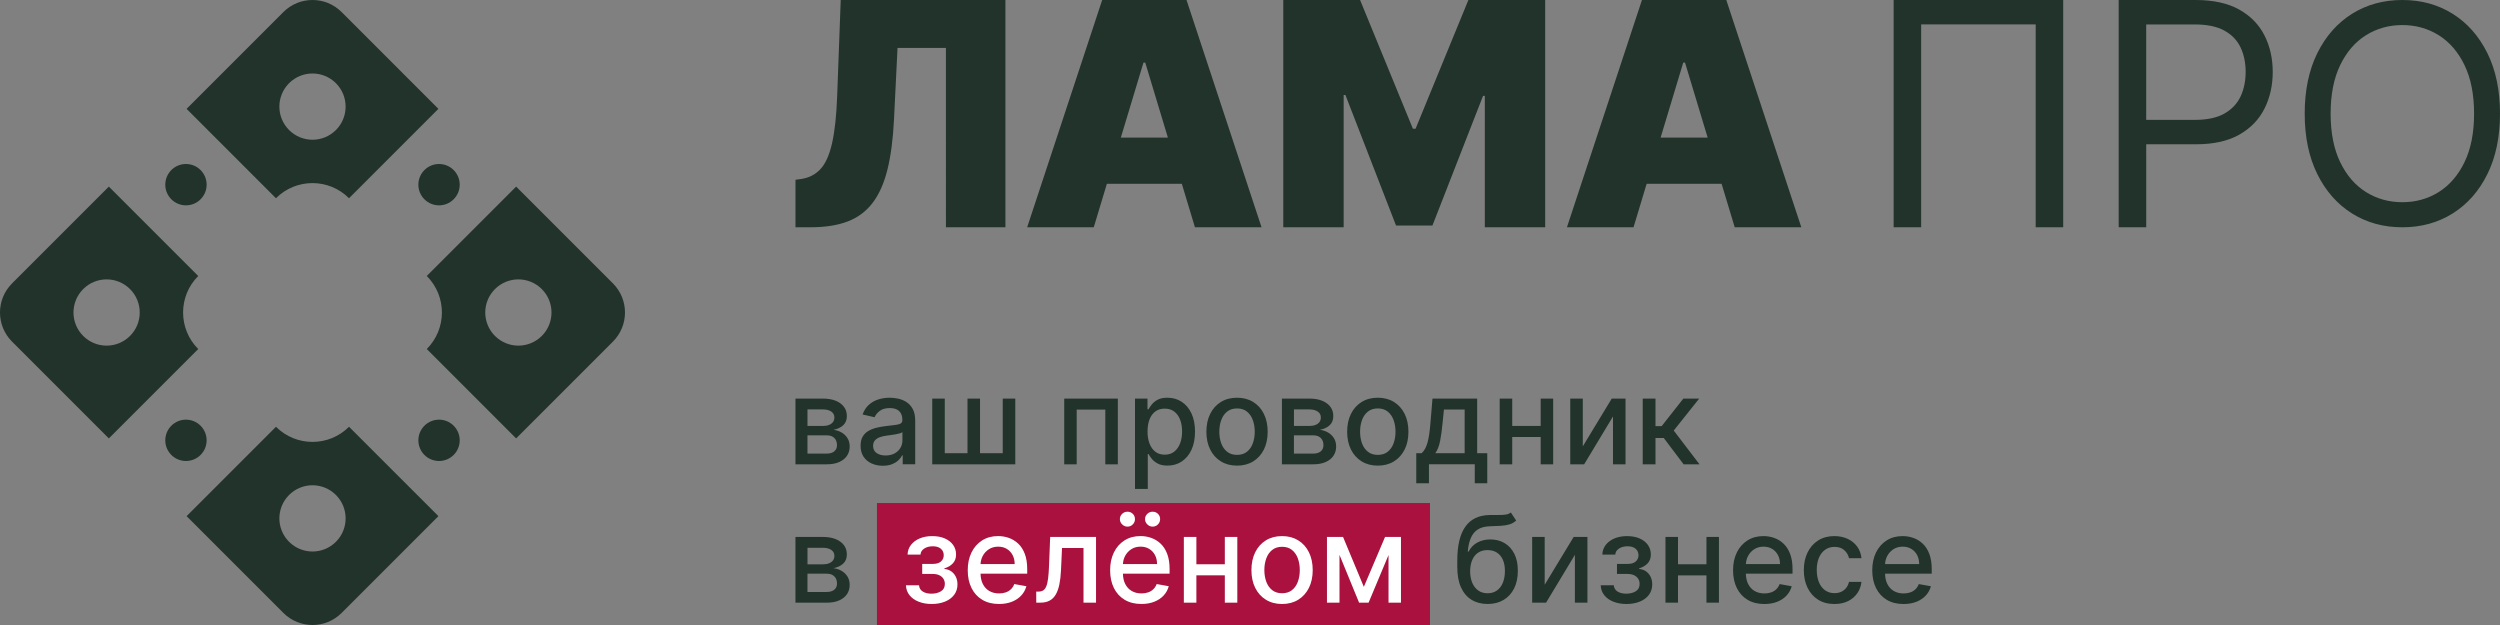 <?xml version="1.0" encoding="UTF-8"?>
<svg id="a" data-name="logo" xmlns="http://www.w3.org/2000/svg" width="240" height="60" viewBox="0 0 240 60">
  <rect x="0" y="0" width="240" height="60" fill="#808080" stroke="none"/>
  <defs>
    <style>
      .b {
        fill: #21332b;
      }

      .b, .c, .d {
        stroke-width: 0px;
      }

      .c {
        fill: #fff;
      }

      .d {
        fill: #aa113f;
      }
    </style>
  </defs>
  <path class="b" d="m19.029,26.494l-8.58-8.579L1.157,27.207c-1.543,1.543-1.543,4.044,0,5.587l9.293,9.293,8.58-8.58c-1.937-1.937-1.937-5.076,0-7.013Zm-6.546,5.755c-1.242,1.242-3.255,1.242-4.497,0s-1.242-3.255,0-4.497c1.242-1.242,3.255-1.242,4.497,0s1.242,3.255,0,4.497Zm46.359-5.042l-9.293-9.293-8.579,8.579c1.937,1.937,1.937,5.076,0,7.013l8.579,8.58,9.293-9.293c1.543-1.543,1.543-4.044,0-5.587Zm-6.829,5.042c-1.242,1.242-3.255,1.242-4.497,0s-1.242-3.255,0-4.497c1.242-1.242,3.255-1.242,4.497,0s1.242,3.255,0,4.497ZM32.793,1.157c-1.543-1.543-4.044-1.543-5.587,0l-9.293,9.293,8.579,8.58c1.937-1.937,5.076-1.937,7.013,0l8.58-8.58L32.793,1.157Zm-.545,11.327c-1.242,1.242-3.255,1.242-4.497,0s-1.242-3.255,0-4.497c1.242-1.242,3.255-1.242,4.497,0s1.242,3.255,0,4.497Zm1.258,28.487c-1.937,1.937-5.076,1.937-7.013,0l-8.579,8.579,9.293,9.293c1.543,1.543,4.044,1.543,5.587,0l9.293-9.293-8.58-8.579Zm-1.258,11.043c-1.242,1.242-3.255,1.242-4.497,0s-1.242-3.255,0-4.497c1.242-1.242,3.255-1.242,4.497,0s1.242,3.255,0,4.497Zm11.303-35.688c.775.775.775,2.031,0,2.806s-2.031.775-2.806,0-.775-2.031,0-2.806,2.031-.775,2.806,0Zm-24.296,24.543c.775.775.775,2.031,0,2.806s-2.031.775-2.806,0-.775-2.031,0-2.806,2.031-.775,2.806,0Zm0-24.543c.775.775.775,2.031,0,2.806s-2.031.775-2.806,0-.775-2.031,0-2.806,2.031-.775,2.806,0Zm24.296,24.543c.775.775.775,2.031,0,2.806s-2.031.775-2.806,0-.775-2.031,0-2.806,2.031-.775,2.806,0Z"/>
  <path class="b" d="m80.709,0h15.811v21.818h-5.711V4.602h-4.646l-.339,6.861c-.093,1.904-.305,3.516-.635,4.837-.33,1.32-.81,2.388-1.437,3.201-.629.813-1.429,1.404-2.402,1.769-.973.367-2.152.548-3.537.548h-1.448v-4.559l.596-.084c.724-.115,1.327-.43,1.806-.944.479-.517.849-1.336,1.107-2.463.26-1.125.425-2.66.497-4.606L80.709,0ZM113.906,0l7.202,21.818h-6.393l-1.26-4.176h-7.194l-1.26,4.176h-6.393L105.81,0h8.096Zm-1.788,13.211l-2.174-7.202h-.171l-2.174,7.202h4.519Zm23.777-.852h-.257L130.567,0h-7.372v21.818h5.796v-12.698h.17l4.858,12.53h3.495l4.858-12.445h.171v12.614h5.795V0h-7.372l-5.071,12.359ZM165.724,0l7.202,21.818h-6.393l-1.26-4.176h-7.194l-1.26,4.176h-6.393L157.628,0h8.096Zm-1.788,13.211l-2.174-7.202h-.171l-2.174,7.202h4.519Zm17.853,8.607h2.642V2.345h10.995v19.473h2.642V0h-16.279v21.818ZM217.393,3.41c.526,1.043.789,2.209.789,3.494,0,1.286-.262,2.454-.783,3.505-.523,1.052-1.327,1.889-2.413,2.51-1.087.621-2.479.932-4.177.932h-4.772v7.968h-2.642V0h7.372c1.711,0,3.112.308,4.204.922,1.09.615,1.898,1.443,2.423,2.488Zm-1.811,3.494c0-.873-.162-1.655-.484-2.343-.324-.69-.844-1.23-1.562-1.625-.718-.394-1.669-.59-2.856-.59h-4.644v9.161h4.688c1.171,0,2.113-.202,2.823-.607.71-.405,1.227-.953,1.551-1.646.322-.693.484-1.476.484-2.349Zm24.418,4.005c0,2.24-.405,4.175-1.212,5.808-.809,1.631-1.919,2.889-3.33,3.774-1.411.885-3.022,1.328-4.833,1.328s-3.422-.443-4.832-1.328c-1.411-.885-2.52-2.143-3.33-3.774-.809-1.634-1.212-3.568-1.212-5.808s.403-4.175,1.212-5.808c.809-1.631,1.919-2.89,3.33-3.775C227.203.443,228.814,0,230.625,0s3.422.443,4.833,1.326c1.411.885,2.52,2.144,3.33,3.775.808,1.632,1.212,3.567,1.212,5.807Zm-2.489,0c0-1.838-.306-3.39-.918-4.656-.611-1.266-1.438-2.223-2.478-2.873-1.041-.649-2.204-.974-3.49-.974-1.285,0-2.449.326-3.489.974-1.041.65-1.867,1.608-2.479,2.873-.611,1.265-.917,2.817-.917,4.656,0,1.84.306,3.392.917,4.657.612,1.264,1.438,2.222,2.479,2.873,1.04.649,2.204.973,3.489.973,1.287,0,2.449-.324,3.49-.973,1.04-.652,1.867-1.609,2.478-2.873.612-1.264.918-2.817.918-4.657Z"/>
  <rect class="d" x="84.188" y="48.291" width="53.091" height="11.709"/>
  <path class="c" d="m91.757,55.367c.107.216.16.461.16.735,0,.386-.106.72-.318,1.002-.212.282-.505.499-.879.651-.374.152-.8.228-1.28.228-.466,0-.882-.073-1.251-.22s-.66-.354-.875-.622c-.215-.269-.329-.586-.343-.953h1.257c.016.258.133.456.351.596.218.14.5.209.848.209.353,0,.654-.076.904-.228.249-.152.374-.388.374-.708,0-.192-.047-.359-.142-.503s-.227-.255-.398-.335c-.171-.079-.373-.119-.606-.119h-1.027v-.965h1.027c.348,0,.608-.079.78-.238s.259-.357.259-.596c0-.257-.093-.465-.277-.622s-.442-.236-.77-.236c-.334,0-.612.075-.834.224-.222.149-.338.342-.349.577h-1.24c.008-.353.116-.663.323-.93.207-.267.486-.475.838-.624s.752-.224,1.202-.224c.468,0,.874.075,1.216.226.342.151.607.359.795.624.187.266.281.571.281.916,0,.348-.103.632-.31.852-.207.221-.476.379-.807.474v.066c.244.016.46.09.649.222s.337.305.444.522Zm6.625-2.191c.153.401.23.888.23,1.46v.435h-4.481c.01.384.081.715.22.99.149.296.358.521.626.676.268.155.582.232.941.232.233,0,.445-.034.637-.101.192-.067.357-.168.497-.302s.246-.3.32-.497l1.162.209c-.093.342-.259.641-.499.897-.24.256-.54.455-.9.596-.36.141-.77.212-1.23.212-.622,0-1.156-.134-1.604-.401-.448-.267-.793-.643-1.035-1.13-.242-.486-.363-1.056-.363-1.711,0-.646.121-1.216.363-1.709.242-.493.582-.877,1.019-1.154.437-.277.948-.415,1.534-.415.356,0,.701.059,1.035.177.334.118.634.303.9.554s.475.578.628.98Zm-.974.975c0-.323-.066-.61-.197-.861-.132-.251-.316-.448-.553-.593s-.514-.218-.832-.218c-.345,0-.645.084-.901.253-.256.168-.453.388-.592.657-.121.236-.186.491-.201.762h3.275Zm3.298.189c-.019.485-.049.886-.09,1.206-.041.319-.1.569-.177.749-.077.181-.175.309-.294.384-.119.075-.266.113-.442.113h-.226l.004,1.064h.394c.345,0,.638-.064.879-.191.241-.127.438-.32.592-.579.153-.259.27-.583.351-.972.081-.389.134-.843.158-1.364l.099-2.144h2.062v5.249h1.203v-6.309h-4.403l-.111,2.793Zm7.529-3.783c.205,0,.377-.072.515-.216s.207-.31.207-.499c0-.205-.069-.376-.207-.513s-.31-.205-.515-.205c-.194,0-.364.068-.509.205s-.218.308-.218.513c0,.189.072.355.218.499s.315.216.509.216Zm2.415,0c.205,0,.377-.072.515-.216s.207-.31.207-.499c0-.205-.069-.376-.207-.513s-.31-.205-.515-.205c-.194,0-.364.068-.509.205-.145.137-.218.308-.218.513,0,.189.072.355.218.499.145.144.315.216.509.216Zm1.401,2.618c.153.401.23.888.23,1.46v.435h-4.481c.01.384.081.715.22.99.149.296.358.521.626.676.268.155.582.232.941.232.233,0,.445-.034.637-.101.192-.067.357-.168.497-.302s.246-.3.32-.497l1.162.209c-.093.342-.259.641-.499.897-.24.256-.54.455-.9.596-.36.141-.77.212-1.23.212-.622,0-1.156-.134-1.604-.401-.448-.267-.793-.643-1.035-1.13-.242-.486-.363-1.056-.363-1.711,0-.646.121-1.216.363-1.709.242-.493.582-.877,1.019-1.154.437-.277.948-.415,1.534-.415.356,0,.701.059,1.035.177.334.118.634.303.9.554s.475.578.628.98Zm-.974.975c0-.323-.066-.61-.197-.861-.132-.251-.316-.448-.553-.593s-.514-.218-.832-.218c-.345,0-.645.084-.901.253-.256.168-.453.388-.592.657-.121.236-.186.491-.201.762h3.275Zm6.506.021h-2.731v-2.625h-1.203v6.309h1.203v-2.621h2.731v2.621h1.199v-6.309h-1.199v2.625Zm8.071-1.158c.244.49.366,1.062.366,1.717,0,.652-.122,1.221-.366,1.709s-.586.867-1.027,1.138c-.441.271-.957.407-1.548.407s-1.108-.136-1.549-.407-.783-.65-1.027-1.138c-.244-.487-.366-1.057-.366-1.709,0-.654.122-1.227.366-1.717.244-.49.586-.871,1.027-1.142.441-.271.957-.406,1.549-.406s1.107.136,1.548.406c.441.271.783.652,1.027,1.142Zm-.875,1.713c0-.403-.061-.773-.183-1.111-.122-.338-.309-.61-.561-.815s-.57-.308-.953-.308c-.386,0-.706.103-.959.308-.253.205-.441.477-.563.815-.122.338-.183.708-.183,1.111,0,.405.061.776.183,1.113.122.337.309.607.563.809.253.203.573.304.959.304.383,0,.701-.101.953-.304.252-.203.439-.472.561-.809.122-.337.183-.708.183-1.113Zm9.246-3.179h-1.06l-2.037,4.789-1.996-4.789h-1.544v6.309h1.203v-4.587l1.881,4.587h.912l1.914-4.573v4.573h1.195v-6.309h-.468Z"/>
  <path class="b" d="m80.783,41.515c-.236-.135-.494-.22-.776-.253.389-.074.701-.219.937-.435.235-.216.353-.509.353-.879,0-.517-.208-.927-.624-1.23s-.98-.454-1.692-.454h-2.616v6.309h3.015c.46,0,.854-.072,1.181-.216s.577-.344.75-.6c.172-.256.259-.551.259-.885,0-.315-.072-.586-.216-.813-.144-.227-.333-.409-.569-.544Zm-3.265-2.212h1.462c.348,0,.622.068.822.205.2.137.3.327.3.571,0,.167-.044.311-.133.433-.089.122-.216.216-.382.281-.166.066-.364.099-.594.099h-1.474v-1.589Zm2.575,4.025c-.172.145-.411.218-.715.218h-1.861v-1.754h1.861c.304,0,.542.084.715.253.173.168.259.399.259.692,0,.249-.086.446-.259.592Zm6.919-4.736c-.248-.156-.513-.264-.797-.323-.283-.059-.551-.088-.803-.088-.381,0-.743.054-1.088.162-.345.108-.65.281-.914.518s-.465.547-.602.93l1.154.263c.09-.222.254-.424.491-.606s.562-.273.975-.273c.397,0,.696.099.897.296.201.197.302.475.302.834v.029c0,.148-.053.255-.16.32-.107.066-.278.113-.513.142-.235.029-.542.065-.92.109-.298.035-.592.088-.879.156s-.548.17-.78.304-.418.316-.554.546c-.137.23-.205.523-.205.879,0,.413.094.763.281,1.047.187.285.443.502.766.651.323.149.685.224,1.084.224.348,0,.646-.051.895-.152.249-.101.453-.229.612-.382s.278-.309.357-.468h.049v.863h1.199v-4.189c0-.46-.079-.835-.238-1.123s-.362-.511-.61-.667Zm-.38,3.705c0,.249-.064.483-.191.7-.127.218-.312.394-.554.528s-.533.201-.873.201c-.348,0-.634-.077-.859-.232s-.337-.384-.337-.688c0-.219.058-.395.175-.528.116-.133.272-.235.468-.306s.413-.122.651-.152c.101-.014.227-.031.378-.051.151-.021.305-.044.464-.07.159-.026.301-.058.425-.095s.209-.077.253-.121v.813Zm9.632-4.033h1.203v6.309h-7.972v-6.309h1.203v5.245h2.181v-5.245h1.203v5.245h2.181v-5.245Zm5.902,0h5.146v6.309h-1.203v-5.249h-2.748v5.249h-1.195v-6.309Zm11.271.304c-.4-.257-.854-.386-1.364-.386-.392,0-.706.065-.945.195-.238.13-.424.281-.559.454-.134.172-.237.324-.308.456h-.103v-1.023h-1.199v8.675h1.228v-3.347h.074c.074.134.179.287.316.46.137.172.327.323.569.452.242.129.555.193.939.193.509,0,.963-.131,1.359-.392.397-.262.709-.635.936-1.121.227-.486.341-1.07.341-1.752s-.114-1.265-.343-1.75c-.229-.485-.543-.856-.943-1.113Zm-.146,3.988c-.127.337-.314.603-.561.799s-.553.294-.92.294c-.353,0-.652-.094-.895-.281-.244-.187-.43-.448-.559-.782-.129-.334-.193-.723-.193-1.166,0-.438.063-.821.189-1.15.126-.329.311-.585.557-.768.245-.183.545-.275.901-.275.37,0,.678.096.926.287.248.192.434.453.559.784.125.331.187.705.187,1.121,0,.422-.064.801-.191,1.138Zm7.013-3.968c-.441-.271-.957-.407-1.549-.407s-1.108.136-1.548.407c-.441.271-.783.652-1.027,1.142-.244.49-.366,1.062-.366,1.717,0,.652.122,1.221.366,1.709.244.487.586.867,1.027,1.138s.957.407,1.548.407,1.108-.136,1.549-.407c.441-.271.783-.65,1.027-1.138.244-.487.365-1.057.365-1.709,0-.654-.122-1.227-.365-1.717-.244-.49-.586-.871-1.027-1.142Zm-.031,3.968c-.122.337-.309.606-.561.809-.252.203-.57.304-.953.304-.386,0-.706-.101-.959-.304-.253-.203-.441-.472-.563-.809-.122-.337-.183-.708-.183-1.113,0-.403.061-.773.183-1.111.122-.338.309-.61.563-.815.253-.205.573-.308.959-.308.383,0,.701.103.953.308.252.205.439.477.561.815s.183.708.183,1.111c0,.405-.061.776-.183,1.113Zm7.21-1.041c-.236-.135-.494-.22-.776-.253.389-.074.701-.219.936-.435.235-.216.353-.509.353-.879,0-.517-.208-.927-.624-1.23-.416-.303-.98-.454-1.692-.454h-2.616v6.309h3.015c.46,0,.854-.072,1.181-.216.327-.144.577-.344.75-.6s.259-.551.259-.885c0-.315-.072-.586-.216-.813-.144-.227-.333-.409-.569-.544Zm-3.265-2.212h1.462c.348,0,.622.068.822.205.2.137.3.327.3.571,0,.167-.045.311-.133.433-.089.122-.216.216-.382.281-.166.066-.363.099-.593.099h-1.475v-1.589Zm2.575,4.025c-.172.145-.411.218-.715.218h-1.861v-1.754h1.861c.304,0,.542.084.715.253.172.168.259.399.259.692,0,.249-.086.446-.259.592Zm7.024-4.74c-.441-.271-.957-.407-1.549-.407s-1.108.136-1.548.407c-.441.271-.783.652-1.027,1.142-.244.49-.366,1.062-.366,1.717,0,.652.122,1.221.366,1.709.244.487.586.867,1.027,1.138s.957.407,1.548.407,1.108-.136,1.549-.407c.441-.271.783-.65,1.027-1.138.244-.487.365-1.057.365-1.709,0-.654-.122-1.227-.365-1.717-.244-.49-.586-.871-1.027-1.142Zm-.031,3.968c-.122.337-.309.606-.561.809-.252.203-.57.304-.953.304-.386,0-.706-.101-.959-.304-.253-.203-.441-.472-.563-.809-.122-.337-.183-.708-.183-1.113,0-.403.061-.773.183-1.111.122-.338.309-.61.563-.815.253-.205.573-.308.959-.308.383,0,.701.103.953.308.252.205.439.477.561.815s.183.708.183,1.111c0,.405-.061.776-.183,1.113Zm8.02-4.292h-4.288l-.197,2.353c-.033.397-.071.75-.115,1.058-.044.308-.098.577-.162.807-.064.23-.142.429-.234.596-.092.167-.203.311-.335.431h-.513v2.883h1.216v-1.82h4.399v1.82h1.199v-2.883h-.969v-5.245Zm-1.2,5.245h-2.818c.211-.293.364-.682.46-1.169.096-.486.175-1.06.238-1.723l.132-1.302h1.988v4.194Zm7.299-5.245h1.199v6.309h-1.199v-2.621h-2.731v2.621h-1.203v-6.309h1.203v2.625h2.731v-2.625Zm6.822,0h1.323v6.309h-1.203v-4.592l-2.768,4.592h-1.335v-6.309h1.203v4.588l2.781-4.588Zm8.424,6.309h-1.524l-1.902-2.522h-.797v2.522h-1.228v-6.309h1.228v2.645h.591l2.083-2.645h1.52l-2.444,3.068,2.473,3.241Zm-18.719,7.561c-.397-.233-.85-.349-1.36-.349-.457,0-.869.097-1.234.292-.366.195-.651.487-.856.879h-.078c.047-.534.148-.978.306-1.333.157-.355.383-.623.676-.805.293-.182.667-.28,1.121-.294.402-.014.76-.029,1.072-.047s.588-.063.828-.136c.24-.072.454-.195.643-.368l-.509-.776c-.132.107-.295.175-.491.203-.196.029-.424.041-.684.037-.26-.004-.556-.002-.887.006-1.024.019-1.794.393-2.308,1.121-.515.729-.772,1.814-.772,3.257v.624c0,.772.12,1.421.359,1.947.239.526.578.922,1.014,1.189.437.267.95.401,1.538.401s1.1-.13,1.534-.388.771-.626,1.01-1.103c.24-.476.359-1.042.359-1.696,0-.646-.114-1.193-.343-1.641-.229-.448-.542-.788-.939-1.021Zm-.16,3.816c-.134.32-.325.568-.573.741-.248.174-.543.261-.885.261-.52,0-.93-.193-1.23-.579-.3-.386-.45-.905-.45-1.557.005-.32.047-.605.125-.852.078-.248.189-.458.333-.63s.317-.303.519-.392c.203-.089.433-.133.69-.133.348,0,.646.079.895.236.249.158.441.386.575.684.134.298.201.661.201,1.088,0,.435-.067.813-.201,1.134Zm6.798-4.403h1.323v6.309h-1.203v-4.592l-2.768,4.592h-1.335v-6.309h1.203v4.588l2.781-4.588Zm7.385,3.82c.107.216.16.461.16.735,0,.386-.106.72-.318,1.002-.212.282-.505.499-.879.651-.374.152-.8.228-1.28.228-.466,0-.882-.073-1.251-.22s-.66-.354-.875-.622c-.215-.269-.329-.586-.343-.953h1.257c.016.258.133.456.351.596.218.14.5.209.848.209.353,0,.654-.076.904-.228.249-.152.374-.388.374-.708,0-.192-.047-.359-.142-.503s-.227-.255-.398-.335c-.171-.079-.373-.119-.606-.119h-1.027v-.965h1.027c.348,0,.608-.079.78-.238s.259-.357.259-.596c0-.257-.093-.465-.277-.622s-.442-.236-.77-.236c-.334,0-.612.075-.834.224-.222.149-.338.342-.349.577h-1.24c.008-.353.116-.663.323-.93.207-.267.486-.475.838-.624s.752-.224,1.202-.224c.468,0,.874.075,1.216.226.342.151.607.359.795.624.187.266.281.571.281.916,0,.348-.103.632-.31.852-.207.221-.476.379-.807.474v.066c.244.016.46.09.649.222s.337.305.444.522Zm5.364-3.82h1.199v6.309h-1.199v-2.621h-2.731v2.621h-1.203v-6.309h1.203v2.625h2.731v-2.625Zm7.406.649c-.266-.252-.565-.437-.9-.554-.334-.118-.679-.177-1.035-.177-.586,0-1.097.138-1.534.415-.437.277-.776.661-1.019,1.154-.242.493-.363,1.062-.363,1.709,0,.655.121,1.225.363,1.711.242.486.587.863,1.035,1.13.448.267.982.401,1.604.401.46,0,.87-.07,1.23-.212.36-.141.66-.34.9-.596.239-.256.406-.555.499-.897l-1.162-.209c-.074.197-.181.363-.32.497s-.305.235-.497.302c-.192.067-.404.101-.637.101-.359,0-.672-.077-.941-.232-.269-.155-.477-.38-.626-.676-.139-.275-.21-.606-.22-.99h4.481v-.435c0-.572-.077-1.059-.23-1.46s-.363-.728-.628-.98Zm-3.62,1.955c.015-.271.08-.526.201-.762.138-.27.336-.489.592-.657.256-.168.556-.253.901-.253.318,0,.595.072.832.218s.421.343.553.593c.131.251.197.537.197.861h-3.275Zm7.017-.618c-.142.33-.214.72-.214,1.169,0,.46.07.857.209,1.191s.337.593.593.776c.256.183.558.275.906.275.233,0,.444-.043.634-.129.19-.086.351-.21.481-.372s.221-.356.273-.583h1.195c-.044.408-.177.772-.399,1.093-.222.32-.518.572-.889.756-.371.183-.806.275-1.304.275-.611,0-1.136-.139-1.575-.417-.44-.278-.777-.662-1.012-1.152-.236-.49-.353-1.052-.353-1.684,0-.641.12-1.207.362-1.698.241-.491.581-.876,1.019-1.152.438-.277.954-.415,1.548-.415.479,0,.906.088,1.282.265.375.177.678.424.91.741.231.318.369.689.413,1.113h-1.195c-.066-.296-.215-.55-.45-.764s-.547-.32-.939-.32c-.342,0-.642.09-.897.269-.256.179-.455.434-.598.764Zm10.823,1.103c0-.572-.077-1.059-.23-1.46s-.363-.728-.628-.98-.565-.437-.9-.554c-.334-.118-.679-.177-1.035-.177-.586,0-1.097.138-1.534.415-.437.277-.776.661-1.019,1.154-.242.493-.363,1.062-.363,1.709,0,.655.121,1.225.363,1.711.242.486.587.863,1.035,1.13.448.267.982.401,1.604.401.46,0,.87-.07,1.23-.212.36-.141.66-.34.9-.596.239-.256.406-.555.499-.897l-1.162-.209c-.074.197-.181.363-.32.497s-.305.235-.497.302c-.192.067-.404.101-.637.101-.359,0-.672-.077-.941-.232-.269-.155-.477-.38-.626-.676-.139-.275-.21-.606-.22-.99h4.481v-.435Zm-4.479-.485c.015-.271.08-.526.201-.762.138-.27.336-.489.592-.657.256-.168.556-.253.901-.253.318,0,.595.072.832.218s.421.343.553.593c.131.251.197.537.197.861h-3.275Zm-99.614,1.191c-.144-.227-.334-.409-.569-.544-.236-.136-.494-.22-.776-.253.389-.074.701-.219.936-.435.236-.216.353-.509.353-.879,0-.518-.208-.927-.624-1.23-.416-.302-.98-.454-1.692-.454h-2.616v6.309h3.015c.46,0,.854-.072,1.181-.216.327-.144.577-.344.75-.6s.259-.551.259-.885c0-.315-.072-.586-.215-.813Zm-3.834-2.756h1.462c.348,0,.622.068.822.205.2.137.3.327.3.571,0,.167-.044.311-.133.433s-.216.215-.382.281c-.166.066-.363.099-.594.099h-1.474v-1.589Zm2.575,4.025c-.172.145-.411.218-.715.218h-1.861v-1.754h1.861c.304,0,.542.084.715.253.172.168.259.399.259.692,0,.249-.086.446-.259.592Z"/>
</svg>